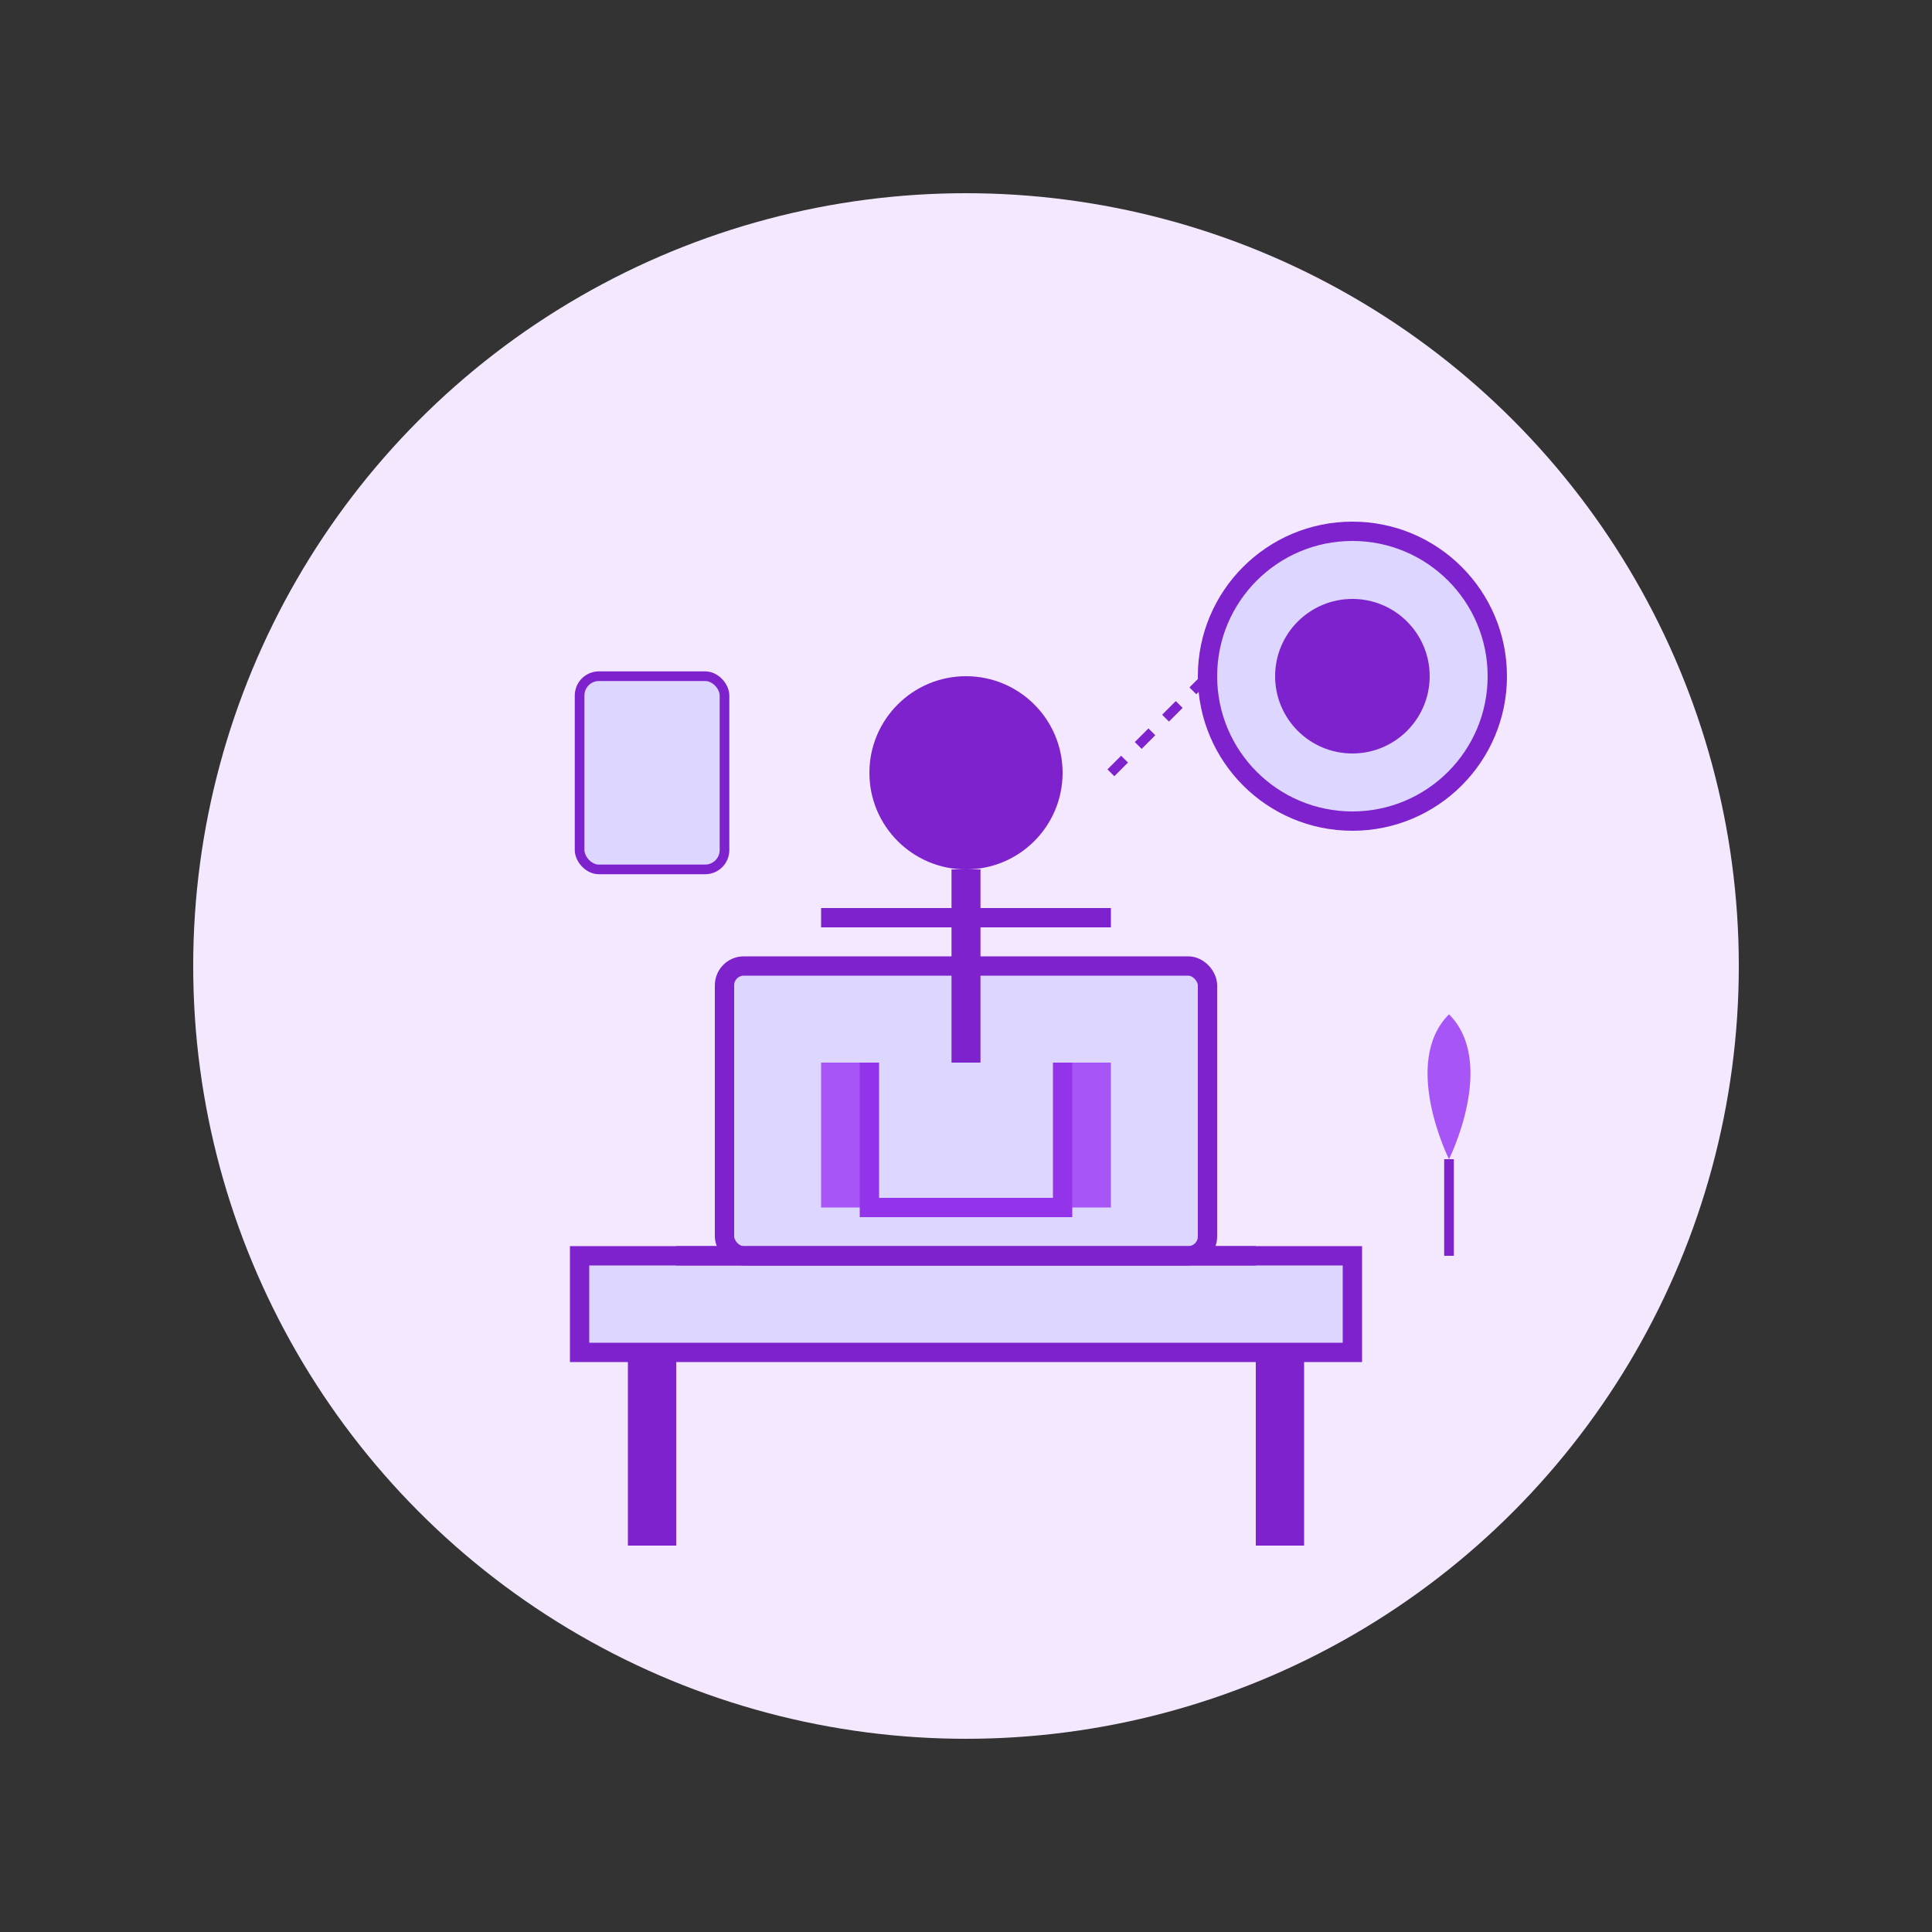 <svg width="200" height="200" viewBox="0 0 200 200" fill="none" xmlns="http://www.w3.org/2000/svg">
  <rect x="0" y="0" width="200" height="200" fill="#333333" stroke="none"/>
  <!-- Background circle -->
  <circle cx="100" cy="100" r="80" fill="#F3E8FF" />
  
  <!-- Desk -->
  <rect x="60" y="130" width="80" height="10" fill="#DDD6FE" stroke="#7E22CE" stroke-width="2" />
  <rect x="65" y="140" width="5" height="20" fill="#7E22CE" />
  <rect x="130" y="140" width="5" height="20" fill="#7E22CE" />
  
  <!-- Computer/Laptop -->
  <rect x="75" y="100" width="50" height="30" rx="2" fill="#DDD6FE" stroke="#7E22CE" stroke-width="2" />
  <path d="M70 130H130" stroke="#7E22CE" stroke-width="2" />
  <rect x="85" y="110" width="30" height="15" fill="#A855F7" />
  
  <!-- Person sitting at desk -->
  <circle cx="100" cy="80" r="10" fill="#7E22CE" /> <!-- Head -->
  <path d="M100 90V110" stroke="#7E22CE" stroke-width="3" /> <!-- Body -->
  <path d="M100 95H85" stroke="#7E22CE" stroke-width="2" /> <!-- Left arm -->
  <path d="M100 95H115" stroke="#7E22CE" stroke-width="2" /> <!-- Right arm -->
  
  <!-- Chair -->
  <path d="M90 110V125H110V110" stroke="#9333EA" stroke-width="2" fill="#DDD6FE" />
  
  <!-- Online elements -->
  <circle cx="140" cy="70" r="15" fill="#DDD6FE" stroke="#7E22CE" stroke-width="2" />
  <circle cx="140" cy="70" r="8" fill="#7E22CE" /> <!-- Face -->
  
  <!-- Connection lines -->
  <path d="M115 80L125 70" stroke="#7E22CE" stroke-width="1" stroke-dasharray="2 2" />
  
  <!-- Decorative elements -->
  <rect x="60" y="70" width="15" height="20" rx="2" fill="#DDD6FE" stroke="#7E22CE" stroke-width="1" /> <!-- Book/notes -->
  <path d="M150 120C150 120 155 110 150 105C145 110 150 120 150 120Z" fill="#A855F7" /> <!-- Plant -->
  <path d="M150 120V130" stroke="#7E22CE" stroke-width="1" />
</svg>